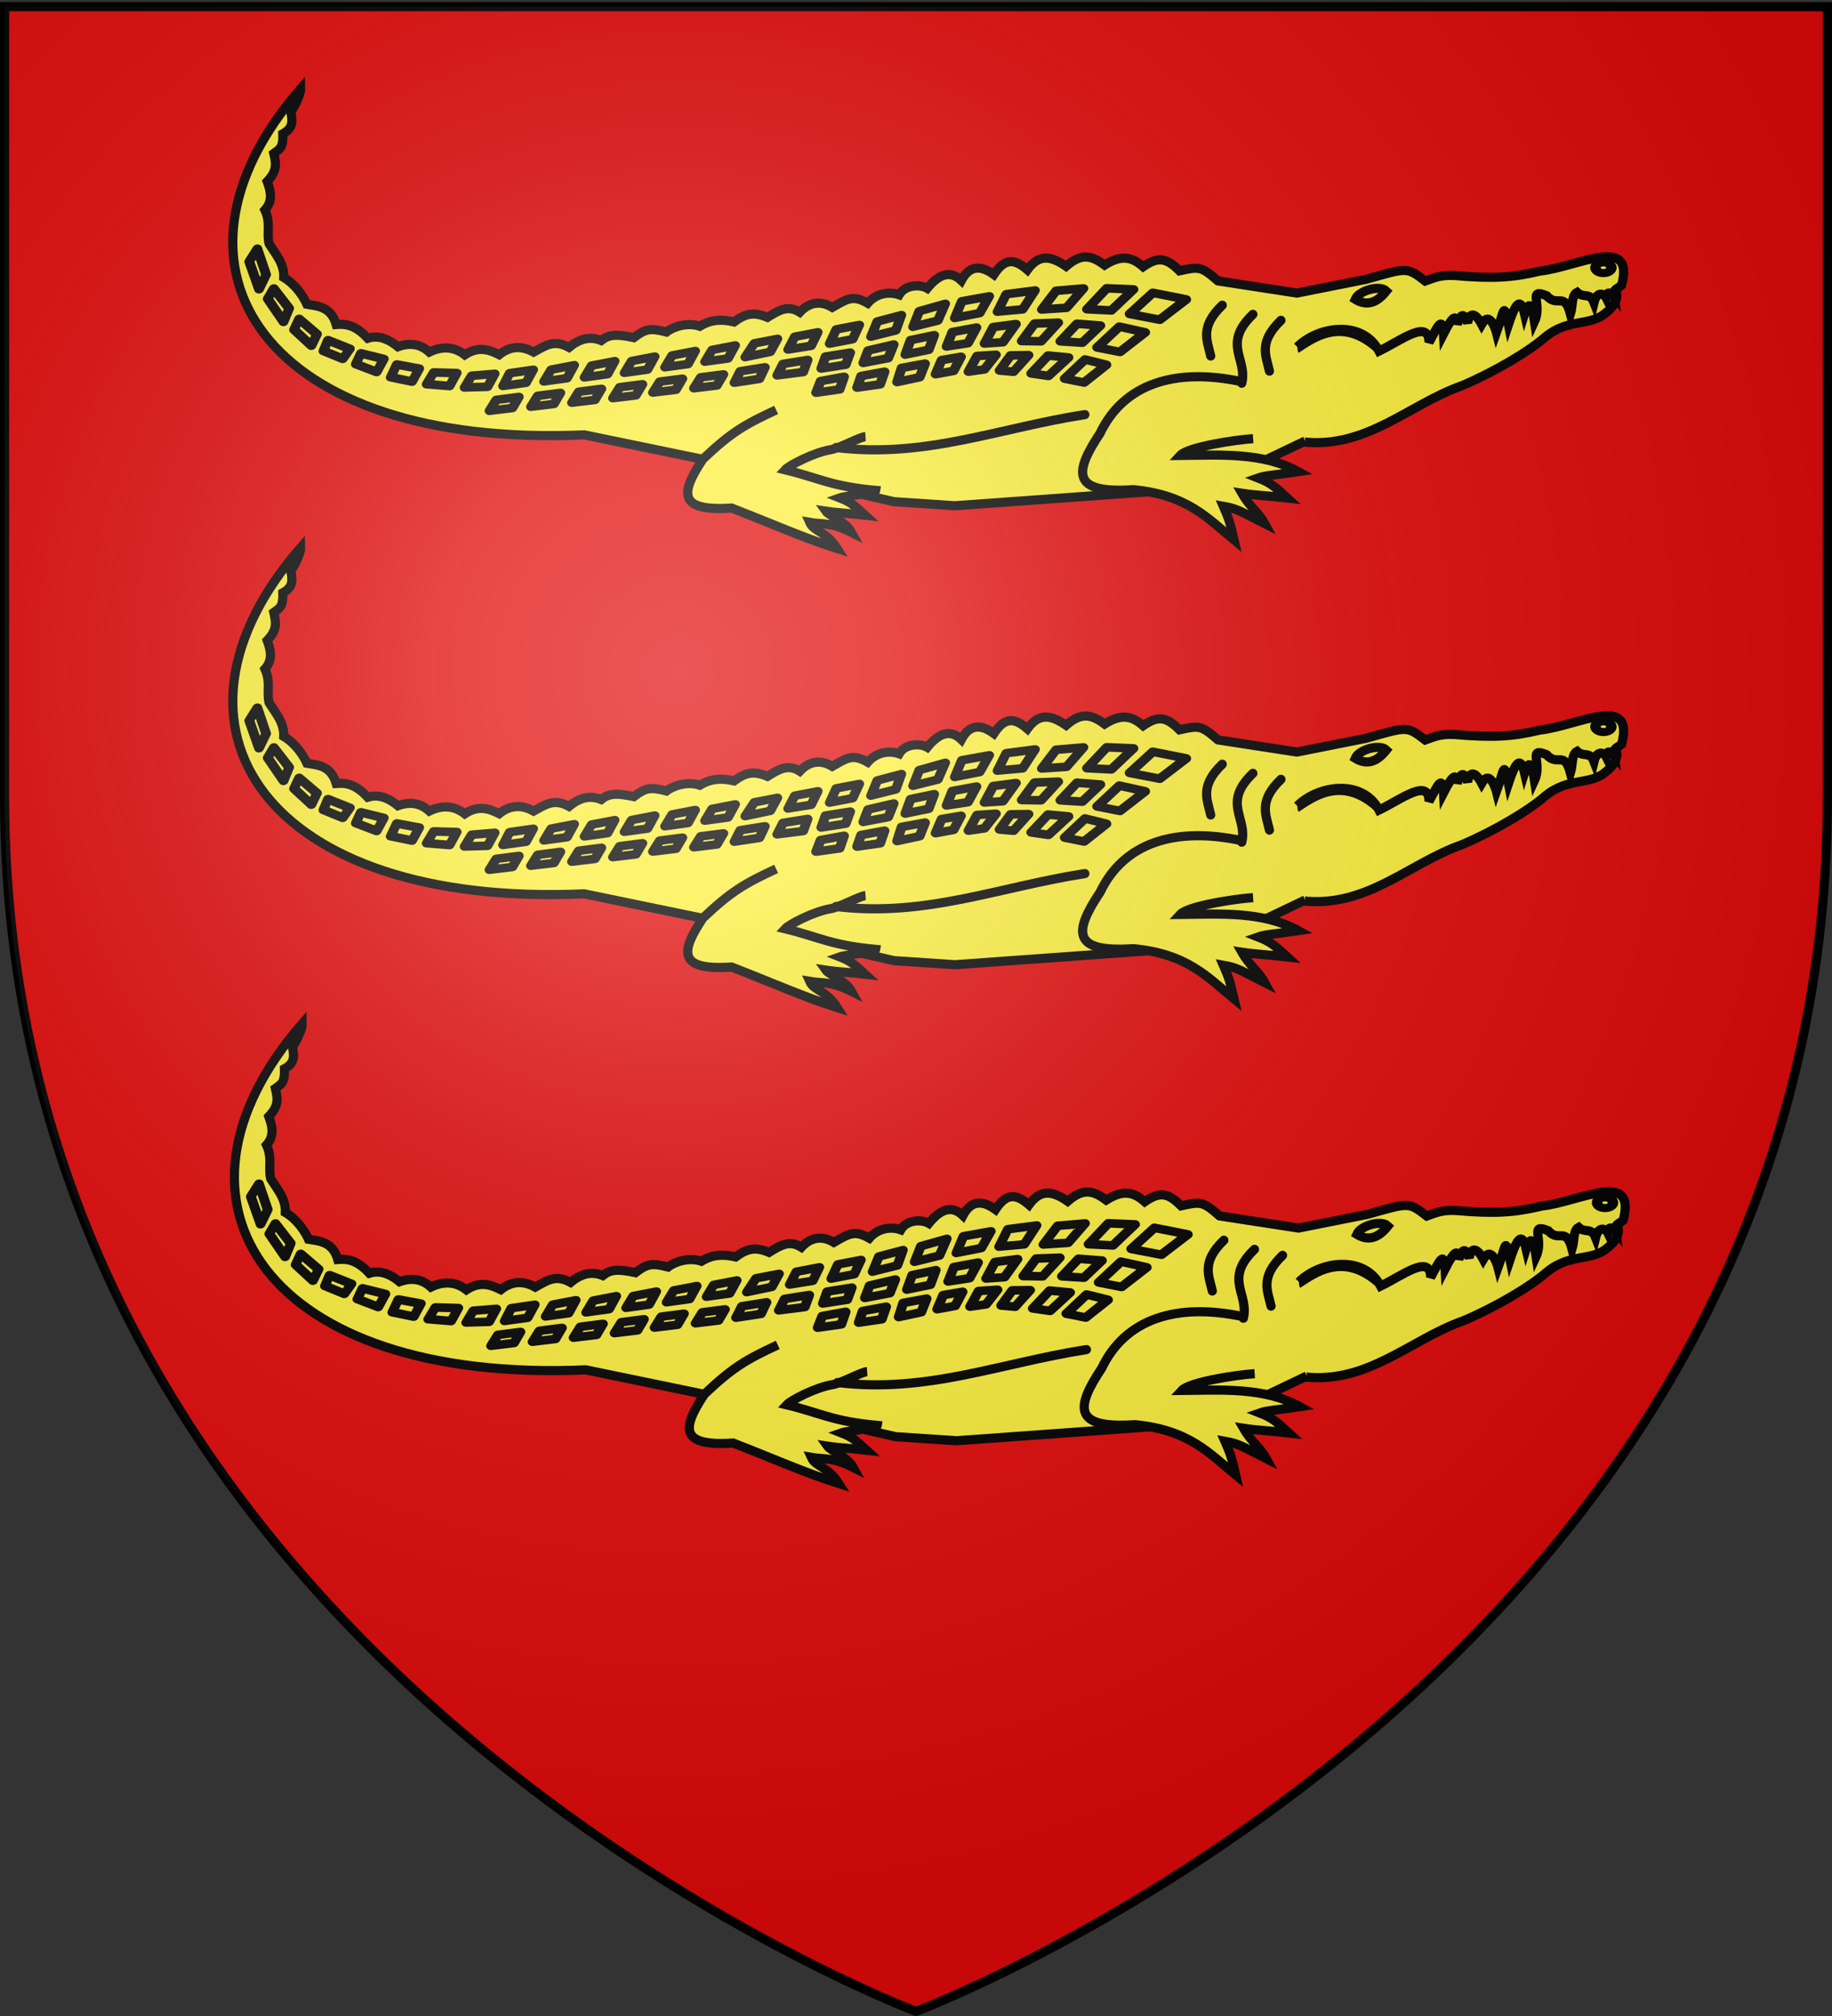 <?xml version="1.0" encoding="UTF-8" standalone="no"?>
<svg
   height="660"
   width="600"
   version="1.0"
   id="svg148"
   sodipodi:docname="Blason_ville_ml_Bamako_(Mali).svg"
   inkscape:version="1.1 (c4e8f9e, 2021-05-24)"
   xmlns:inkscape="http://www.inkscape.org/namespaces/inkscape"
   xmlns:sodipodi="http://sodipodi.sourceforge.net/DTD/sodipodi-0.dtd"
   xmlns:xlink="http://www.w3.org/1999/xlink"
   xmlns="http://www.w3.org/2000/svg"
   xmlns:svg="http://www.w3.org/2000/svg">
  <rect width="100%" height="100%" fill="#333333" stroke="none"/>
  <sodipodi:namedview
     id="namedview150"
     pagecolor="#ffffff"
     bordercolor="#111111"
     borderopacity="1"
     inkscape:pageshadow="0"
     inkscape:pageopacity="0"
     inkscape:pagecheckerboard="1"
     showgrid="false"
     inkscape:zoom="0.54760434"
     inkscape:cx="-157.0477"
     inkscape:cy="343.31357"
     inkscape:window-width="1366"
     inkscape:window-height="698"
     inkscape:window-x="0"
     inkscape:window-y="0"
     inkscape:window-maximized="1"
     inkscape:current-layer="layer3" />
  <defs
     id="defs12">
    <radialGradient
       xlink:href="#a"
       id="d"
       gradientUnits="userSpaceOnUse"
       gradientTransform="matrix(1.353 0 0 1.349 -77.629 -85.747)"
       cx="221.445"
       cy="226.331"
       fx="221.445"
       fy="226.331"
       r="300" />
    <linearGradient
       id="a">
      <stop
         style="stop-color:white;stop-opacity:.314"
         offset="0"
         id="stop3" />
      <stop
         offset=".19"
         style="stop-color:white;stop-opacity:.251"
         id="stop5" />
      <stop
         style="stop-color:#6b6b6b;stop-opacity:.125"
         offset=".6"
         id="stop7" />
      <stop
         style="stop-color:black;stop-opacity:.125"
         offset="1"
         id="stop9" />
    </linearGradient>
  </defs>
  <g
     inkscape:groupmode="layer"
     id="layer1"
     inkscape:label="bg"
     style="display:inline">
    <g
       style="display:inline"
       id="g16">
      <path
         style="fill:#e20909;fill-opacity:1;fill-rule:evenodd;stroke:none"
         d="m 300,658.5 c 0,0 298.5,-112.32 298.5,-397.772 V 2.176 H 1.5 V 260.728 C 1.5,546.18 300,658.5 300,658.5 Z"
         id="path14" />
    </g>
    <path
       d="m 300,658.5 c 0,0 -298.5,-112.32 -298.5,-397.772 V 2.176 H 598.5 V 260.728 c 0,285.452 -298.5,397.772 -298.5,397.772 z"
       style="fill:none;stroke:#000000;stroke-width:3;stroke-linecap:butt;stroke-linejoin:miter;stroke-miterlimit:4;stroke-dasharray:none;stroke-opacity:1"
       id="path144" />
  </g>
  <g
     inkscape:groupmode="layer"
     id="layer3"
     inkscape:label="caimans"
     style="display:inline">
    <g
       style="display:inline"
       id="b"
       transform="translate(4,-18)">
      <path
         style="fill:#fcef3c;fill-rule:evenodd;stroke:#000000;stroke-width:3;stroke-linecap:butt;stroke-linejoin:miter;stroke-miterlimit:4;stroke-dasharray:none;stroke-opacity:1"
         d="m 427.287,375.464 c 5.175,-3.304 14.886,-11.111 27.033,0.143 20.918,-15.08 46.675,-20.215 75.77,-18.486 -0.017,-4.379 5.75,0.985 -1.331,6.443 -5.315,4.722 -12.173,1.582 -20.047,8.104 -5.367,4.701 -16.596,11.334 -27.115,15.804 -17.443,6.136 -31.345,20.831 -52.335,18.396"
         transform="translate(-6.759,-92.962)"
         id="path18" />
      <path
         transform="matrix(0.766,-0.643,-0.643,-0.766,298.203,513.283)"
         d="m 204.911,154.597 c 0,0.065 -0.42,0.117 -0.938,0.117 -0.518,0 -0.938,-0.052 -0.938,-0.117 0,-0.065 0.42,-0.117 0.938,-0.117 0.518,0 0.938,0.052 0.938,0.117 z"
         style="fill:#fcef3c;stroke-width:3;stroke-miterlimit:4;stroke-dasharray:none"
         id="path20" />
      <path
         style="fill:#fcef3c;fill-rule:evenodd;stroke:#000000;stroke-width:3;stroke-linecap:butt;stroke-linejoin:miter;stroke-miterlimit:4;stroke-dasharray:none;stroke-opacity:1"
         d="m 430.228,405.597 -31.883,15.232 -82.891,5.968 -19.894,-1.326 -40.451,-9.284 -61.008,-12.599 C 90.091,408.163 49.91,349.099 101.262,290.193 c 0.047,1.156 -1.318,4.91 -3.236,7.656 0.382,2.574 1.131,5.137 -2.626,7.179 0.143,4.631 -1.033,5.003 -2.967,6.423 0.853,3.664 1.023,5.84 -2.164,9.183 1.192,3.267 1.895,6.382 -0.752,9.348 2.008,4.273 0.495,7.621 1.385,11.044 2.165,3.464 4.986,6.53 4.778,11.018 3.839,2.264 6.419,6.187 7.594,8.794 3.32,0.599 7.818,0.586 9.592,6.615 2.871,-0.216 6.106,-0.049 10.328,4.506 2.761,-0.854 5.967,-0.447 9.901,2.778 3.725,-1.352 7.205,-1.018 10.266,1.751 4.323,-2.079 8.273,-1.719 11.617,0.899 4.452,-2.909 7.915,-1.717 11.271,-0.043 3.724,-2.956 7.494,-2.927 11.286,-0.843 3.984,-2.201 6.683,-4.201 11.572,-1.546 3.129,-2.578 6.541,-3.862 10.541,-2.244 2.482,-1.977 4.825,-2.199 10.701,-0.953 3.83,-2.915 5.423,-3.203 10.676,-1.836 2.164,-1.707 6.845,-3.28 10.924,-1.9 2.89,-1.75 6.167,-2.585 11.205,-1.401 3.951,-2.894 6.565,-3.296 10.962,-1.495 3.853,-2.396 6.712,-4.103 10.58,-1.681 3.103,-3.326 6.86,-3.871 10.644,-1.591 5.142,-2.972 6.849,-4.046 11.601,-1.37 2.995,-3.451 7.316,-3.824 10.303,-2.745 1.971,-3.405 6.92,-3.448 9.205,-2.118 3.752,-4.609 7.479,-6.08 11.164,-2.556 2.652,-4.985 6.327,-5.101 10.65,-1.966 3.3,-4.928 6.285,-5.645 10.986,-1.547 3.559,-4.9 7.292,-4.891 12.67,-1.152 4.934,-4.287 8.224,-3.663 12.61,-0.397 5.679,-3.579 9.078,-2.554 12.627,0.535 5.001,-3.461 7.683,-2.844 11.905,1.353 6.461,-1.425 7.066,-1.515 12.602,3.298 l 25.862,3.979 22.553,-4.488 c 13.612,-3.806 13.341,-4.161 19.458,0.556 2.634,-0.905 4.705,-2.091 9.713,-1.809 12.489,1.095 19.01,0.68 27.897,-1.466 12.132,-1.28 31.163,-12.213 26.714,4.635 v 5e-5 c -1.467,1.326 -2.912,1.129 -2.499,3.744 -1.694,-1.988 -2.425,-1.219 -2.576,0.297 -0.544,-1.122 -2.993,-2.39 -3.975,1.659 -1.387,-3.581 -3.302,-1.272 -5.546,-3.37 -1.865,0.979 -1.329,4.383 -2.159,7.128 -2.012,-7.572 -4.226,-1.989 -7.828,-6.029 -6.395,-2.597 -1.302,2.786 -3.945,8.467 -0.808,-5.348 -1.836,-7.173 -3.269,-2.539 -1.411,-6.111 -3.238,-2.653 -5.272,3.51 -1.6,-8.064 -1.399,-4.349 -3.932,2.659 0,0 -1.96,-7.724 -4.84,-2.744 -2.501,-4.727 -4.332,-3.181 -4.571,-0.311 -1.143,-3.557 -2.286,-3.263 -3.429,0.355 -0.307,-3.433 -1.447,-2.859 -4.488,3.081 -0.364,-6.392 -2.093,-2.01 -4.756,2.813 0.02,-7.816 -9.103,-0.677 -16.361,2.851 -5.348,-10.27 -19.859,-8.248 -26.773,-1.368"
         transform="translate(-6.759,-92.962)"
         id="path22" />
      <g
         style="fill:#fcef3c"
         id="g32">
        <path
           style="fill:#fcef3c;stroke:#000000;stroke-width:3;stroke-linecap:butt;stroke-linejoin:miter;stroke-miterlimit:4;stroke-dasharray:none;stroke-opacity:1"
           d="m 265.517,192.578 c -2.227,-2.11 -9.026,-0.117 -10.199,2.696 4.027,2.462 7.278,0.966 10.199,-2.696 z"
           transform="translate(184.523,70.971)"
           id="path24" />
        <path
           style="fill:#fcef3c;stroke:#000000;stroke-width:2.799;stroke-linecap:butt;stroke-linejoin:miter;stroke-miterlimit:4;stroke-dasharray:none;stroke-opacity:1"
           d="m 335.666,186.834 c 0,1.036 -0.966,1.876 -2.159,1.876 -1.192,0 -2.159,-0.84 -2.159,-1.876 0,-1.036 0.966,-1.876 2.159,-1.876 1.192,0 2.159,0.84 2.159,1.876 z"
           transform="matrix(1.219,0,0,0.943,114.592,79.716)"
           id="path26" />
        <path
           style="fill:#fcef3c;fill-opacity:1;fill-rule:evenodd;stroke:#000000;stroke-width:3;stroke-linecap:butt;stroke-linejoin:miter;stroke-miterlimit:4;stroke-dasharray:none;stroke-opacity:1"
           d="m 221.886,240.9 c -6.237,0.422 -21.378,2.744 -23.904,5.505 12.982,-0.13 27.028,-1.137 38.723,5.304 -7.754,1.144 -10.717,1.191 -13.166,2.054 4.25,1.652 5.772,3.114 9.509,6.534 -6.343,-0.727 -10.312,-0.828 -14.821,-1.518 2.671,4.685 5.256,5.921 7.459,9.945 -7.925,-3.98 -8.685,-4.836 -13.551,-5.699 1.564,3.558 2.127,4.933 3.533,11.058 -8.481,-6.964 -15.207,-14.804 -33.057,-16.479 -20.278,1.371 -19.393,-5.626 -10.842,-18.479 7.712,-16.126 24.452,-21.623 46.581,-16.832 M 94.95,240.23 c -1.997,0.135 -8.328,3.777 -11.491,4.298 -5.398,0.889 -13.468,5.059 -14.849,6.568 11.249,2.701 14.842,5.385 29.665,6.746 -0.154,0.991 -9.618,1.695 -11.74,2.443 3.682,1.432 5.001,2.698 8.239,5.661 -5.496,-0.63 -8.935,-0.717 -12.842,-1.315 0.989,1.407 6.543,3.473 8.452,6.959 -6.867,-3.449 -9.515,-2.532 -13.731,-3.28 1.355,3.083 5.49,2.948 9.03,8.587 -10.664,-3.382 -21.466,-8.185 -34.612,-13.284 -17.571,1.188 -16.804,-4.875 -9.395,-16.012 9.225,-8.723 13.666,-11.321 23.998,-16.106"
           transform="translate(184.523,70.971)"
           id="path28" />
        <path
           style="fill:#fcef3c;stroke:#000000;stroke-width:3;stroke-linecap:round;stroke-linejoin:round;stroke-miterlimit:4;stroke-dasharray:none;stroke-opacity:1"
           d="m 231.009,202.164 c -7.442,7.153 -4.908,11.593 -3.774,16.627 M 85.272,243.805 c 29.289,3.559 53.19,-6.37 81.505,-10.781 M 221.817,200.199 c -10.163,9.767 -1.723,14.476 -3.647,22.546 m -6.392,-25.53 c -7.442,7.153 -4.908,11.593 -3.774,16.627"
           transform="translate(184.523,70.971)"
           id="path30" />
      </g>
      <g
         style="fill:#fcef3c"
         id="g134">
        <path
           style="fill:#fcef3c;stroke:#000000;stroke-width:7.453;stroke-linejoin:round;stroke-miterlimit:4;stroke-opacity:1"
           d="m 210.623,82.838 -9.271,12.846 -19.363,0.412 7.412,-13.207 21.222,-0.051 z"
           transform="matrix(0.423,-0.075,0.065,0.371,225.489,250.347)"
           id="path34" />
        <g
           style="fill:#fcef3c"
           id="g132">
          <path
             transform="matrix(0.428,0.037,-0.033,0.376,298.535,226.47)"
             d="M 207.445,85.481 188.677,105.013 165.436,102.269 181.677,82.252 Z"
             style="fill:#fcef3c;stroke:#000000;stroke-width:7.453;stroke-linejoin:round;stroke-miterlimit:4;stroke-opacity:1"
             id="path36" />
          <g
             style="fill:#fcef3c"
             id="g130">
            <path
               style="fill:#fcef3c;stroke:#000000;stroke-width:7.453;stroke-linejoin:round;stroke-miterlimit:4;stroke-opacity:1"
               d="m 210.623,82.838 -11.704,14.252 -19.169,-1.89 8.803,-13.559 z"
               transform="matrix(0.423,-0.075,0.065,0.371,240.482,248.437)"
               id="path38" />
            <path
               style="fill:#fcef3c;stroke:#000000;stroke-width:7.453;stroke-linejoin:round;stroke-miterlimit:4;stroke-opacity:1"
               d="m 208.214,82.177 -14.116,15.468 -18.854,-0.408 12.054,-15.078 z"
               transform="matrix(0.428,-0.037,0.033,0.376,259.003,239.5)"
               id="path40" />
            <path
               style="fill:#fcef3c;stroke:#000000;stroke-width:7.453;stroke-linejoin:round;stroke-miterlimit:4;stroke-opacity:1"
               d="M 202.202,81.485 185.343,99.739 166.821,98.702 181.87,80.532 Z"
               transform="matrix(0.43,0,0,0.377,280.269,232.287)"
               id="path42" />
            <path
               style="fill:#fcef3c;stroke:#000000;stroke-width:7.453;stroke-linejoin:round;stroke-miterlimit:4;stroke-opacity:1"
               d="M 212.028,79.253 194.167,98.071 176.523,95.91 192.085,76.25 Z"
               transform="matrix(0.428,0.037,-0.033,0.376,282.924,239.422)"
               id="path44" />
            <path
               style="fill:#fcef3c;stroke:#000000;stroke-width:7.453;stroke-linejoin:round;stroke-miterlimit:4;stroke-opacity:1"
               d="M 214.778,77.967 201.024,92.853 184.337,91.665 197.005,76.391 Z"
               transform="matrix(0.43,0,0,0.377,264.022,245.447)"
               id="path46" />
            <path
               style="fill:#fcef3c;stroke:#000000;stroke-width:7.453;stroke-linejoin:round;stroke-miterlimit:4;stroke-opacity:1"
               d="M 216.917,74.064 201.107,91.062 186.167,89.18 200.367,71.088 Z"
               transform="matrix(0.428,0.037,-0.033,0.376,267.975,251.816)"
               id="path48" />
            <path
               style="fill:#fcef3c;stroke:#000000;stroke-width:7.453;stroke-linejoin:round;stroke-miterlimit:4;stroke-opacity:1"
               d="M 222.519,64.817 207.261,80.828 194.111,78.684 206.967,63.166 Z"
               transform="matrix(0.43,0,0,0.377,250.262,260.855)"
               id="path50" />
            <path
               style="fill:#fcef3c;stroke:#000000;stroke-width:7.453;stroke-linejoin:round;stroke-miterlimit:4;stroke-opacity:1"
               d="M 209.11,84.162 194.904,98.974 180.208,97.291 191.121,83.165 Z"
               transform="matrix(0.428,-0.037,0.033,0.376,250.288,249.999)"
               id="path52" />
            <path
               style="fill:#fcef3c;stroke:#000000;stroke-width:7.453;stroke-linejoin:round;stroke-miterlimit:4;stroke-opacity:1"
               d="M 224.155,62.147 212.715,76.581 202.106,75.499 210.559,62.362 Z"
               transform="matrix(0.43,0,0,0.377,236.461,261.096)"
               id="path54" />
            <path
               style="fill:#fcef3c;stroke:#000000;stroke-width:7.453;stroke-linejoin:round;stroke-miterlimit:4;stroke-opacity:1"
               d="m 210.434,84.063 -7.659,13.17 -19.422,1.533 6.686,-12.406 z"
               transform="matrix(0.423,-0.075,0.065,0.371,211.07,252.34)"
               id="path56" />
            <path
               style="fill:#fcef3c;stroke:#000000;stroke-width:7.453;stroke-linejoin:round;stroke-miterlimit:4;stroke-opacity:1"
               d="m 208.902,85.018 -6.127,12.215 -19.422,1.533 6.666,-11.963 z"
               transform="matrix(0.423,-0.075,0.065,0.371,197.296,255.563)"
               id="path58" />
            <path
               style="fill:#fcef3c;stroke:#000000;stroke-width:7.453;stroke-linejoin:round;stroke-miterlimit:4;stroke-opacity:1"
               d="m 207.986,87.361 -6.791,11.135 -17.842,0.271 6.766,-11.127 z"
               transform="matrix(0.423,-0.075,0.065,0.371,183.757,257.849)"
               id="path60" />
            <path
               style="fill:#fcef3c;stroke:#000000;stroke-width:7.453;stroke-linejoin:round;stroke-miterlimit:4;stroke-opacity:1"
               d="m 207.986,87.361 -6.696,10.522 -17.747,-0.341 6.576,-9.901 z"
               transform="matrix(0.423,-0.075,0.065,0.371,170.159,260.252)"
               id="path62" />
            <path
               style="fill:#fcef3c;stroke:#000000;stroke-width:7.453;stroke-linejoin:round;stroke-miterlimit:4;stroke-opacity:1"
               d="m 207.986,87.361 -7.009,10.013 -19.468,0.653 8.609,-10.386 z"
               transform="matrix(0.423,-0.075,0.065,0.371,156.942,262.403)"
               id="path64" />
            <path
               style="fill:#fcef3c;stroke:#000000;stroke-width:7.453;stroke-linejoin:round;stroke-miterlimit:4;stroke-opacity:1"
               d="m 207.986,87.361 -7.009,10.013 -17.68,-0.774 6.822,-8.959 z"
               transform="matrix(0.423,-0.075,0.065,0.371,143.1,264.558)"
               id="path66" />
            <path
               style="fill:#fcef3c;stroke:#000000;stroke-width:7.453;stroke-linejoin:round;stroke-miterlimit:4;stroke-opacity:1"
               d="m 207.986,87.361 -7.009,10.013 -17.68,-0.774 6.822,-8.959 z"
               transform="matrix(0.423,-0.075,0.065,0.371,130.003,266.382)"
               id="path68" />
            <path
               style="fill:#fcef3c;stroke:#000000;stroke-width:7.453;stroke-linejoin:round;stroke-miterlimit:4;stroke-opacity:1"
               d="m 207.986,87.361 -7.009,10.013 -17.68,-0.774 6.822,-8.959 z"
               transform="matrix(0.423,-0.075,0.065,0.371,116.74,268.205)"
               id="path70" />
            <path
               style="fill:#fcef3c;stroke:#000000;stroke-width:7.453;stroke-linejoin:round;stroke-miterlimit:4;stroke-opacity:1"
               d="m 207.986,87.361 -7.009,10.013 -17.68,-0.774 6.822,-8.959 z"
               transform="matrix(0.423,-0.075,0.065,0.371,103.643,269.698)"
               id="path72" />
            <path
               style="fill:#fcef3c;stroke:#000000;stroke-width:7.453;stroke-linejoin:round;stroke-miterlimit:4;stroke-opacity:1"
               d="m 207.986,87.361 -7.009,10.013 -17.68,-0.774 6.822,-8.959 z"
               transform="matrix(0.423,-0.075,0.065,0.371,90.381,271.024)"
               id="path74" />
            <path
               style="fill:#fcef3c;stroke:#000000;stroke-width:7.453;stroke-linejoin:round;stroke-miterlimit:4;stroke-opacity:1"
               d="m 207.986,87.361 -7.009,10.013 -17.68,-0.774 6.576,-9.901 z"
               transform="matrix(0.423,-0.075,0.065,0.371,76.952,272.516)"
               id="path76" />
            <path
               style="fill:#fcef3c;stroke:#000000;stroke-width:7.453;stroke-linejoin:round;stroke-miterlimit:4;stroke-opacity:1"
               d="m 207.986,87.361 -7.009,10.013 -17.346,-2.94 6.822,-8.959 z"
               transform="matrix(0.423,-0.075,0.065,0.371,64.353,273.842)"
               id="path78" />
            <path
               style="fill:#fcef3c;stroke:#000000;stroke-width:7.453;stroke-linejoin:round;stroke-miterlimit:4;stroke-opacity:1"
               d="m 207.986,87.361 -7.009,10.013 -17.011,-5.105 6.822,-8.959 z"
               transform="matrix(0.423,-0.075,0.065,0.371,51.919,273.593)"
               id="path80" />
            <path
               style="fill:#fcef3c;stroke:#000000;stroke-width:7.453;stroke-linejoin:round;stroke-miterlimit:4;stroke-opacity:1"
               d="m 207.986,87.361 -7.009,10.013 -15.536,-7.042 6.196,-9.978 z"
               transform="matrix(0.423,-0.075,0.065,0.371,39.651,272.147)"
               id="path82" />
            <path
               style="fill:#fcef3c;stroke:#000000;stroke-width:7.453;stroke-linejoin:round;stroke-miterlimit:4;stroke-opacity:1"
               d="m 207.986,87.361 -7.009,10.013 -14.688,-9.997 5.169,-8.398 z"
               transform="matrix(0.423,-0.075,0.065,0.371,28.047,268.998)"
               id="path84" />
            <path
               style="fill:#fcef3c;stroke:#000000;stroke-width:7.453;stroke-linejoin:round;stroke-miterlimit:4;stroke-opacity:1"
               d="m 207.584,89.959 -6.607,7.414 -13.548,-9.768 4.789,-8.475 z"
               transform="matrix(0.423,-0.075,0.065,0.371,16.939,264.687)"
               id="path86" />
            <path
               style="fill:#fcef3c;stroke:#000000;stroke-width:7.453;stroke-linejoin:round;stroke-miterlimit:4;stroke-opacity:1"
               d="m 207.651,89.526 -5.668,8.942 -10.957,-16.393 5.169,-8.398 z"
               transform="matrix(0.423,-0.075,0.065,0.371,6.163,260.045)"
               id="path88" />
            <path
               style="fill:#fcef3c;stroke:#000000;stroke-width:7.453;stroke-linejoin:round;stroke-miterlimit:4;stroke-opacity:1"
               d="m 207.651,89.526 -5.936,10.675 -8.88,-22.227 5.861,-7.812 z"
               transform="matrix(0.423,-0.075,0.065,0.371,-2.955,251.59)"
               id="path90" />
            <path
               style="fill:#fcef3c;stroke:#000000;stroke-width:7.453;stroke-linejoin:round;stroke-miterlimit:4;stroke-opacity:1"
               d="m 208.276,90.545 -7.21,11.312 -3.72,-25.209 7.716,-9.672 z"
               transform="matrix(0.423,-0.075,0.065,0.371,-10.829,240.234)"
               id="path92" />
            <path
               style="fill:#fcef3c;stroke:#000000;stroke-width:7.453;stroke-linejoin:round;stroke-miterlimit:4;stroke-opacity:1"
               d="M 209.879,84.238 198.78,98.919 184.751,98.627 192.523,85.071 Z"
               transform="matrix(0.428,-0.037,0.033,0.376,236.12,250.46)"
               id="path94" />
            <path
               style="fill:#fcef3c;stroke:#000000;stroke-width:7.453;stroke-linejoin:round;stroke-miterlimit:4;stroke-opacity:1"
               d="m 207.89,84.923 -7.473,12.835 -16.469,1.23 5.332,-12.034 z"
               transform="matrix(0.428,-0.037,0.033,0.376,224.018,251.273)"
               id="path96" />
            <path
               style="fill:#fcef3c;stroke:#000000;stroke-width:7.453;stroke-linejoin:round;stroke-miterlimit:4;stroke-opacity:1"
               d="m 206.906,82.617 -5.1,12.189 -18.106,2.392 4.948,-12.072 z"
               transform="matrix(0.428,-0.037,0.033,0.376,210.672,254.589)"
               id="path98" />
            <path
               style="fill:#fcef3c;stroke:#000000;stroke-width:7.453;stroke-linejoin:round;stroke-miterlimit:4;stroke-opacity:1"
               d="m 208.51,81.894 -5.033,11.312 -19.259,2.277 4.429,-10.358 z"
               transform="matrix(0.428,-0.037,0.033,0.376,196.746,257.987)"
               id="path100" />
            <path
               style="fill:#fcef3c;stroke:#000000;stroke-width:7.453;stroke-linejoin:round;stroke-miterlimit:4;stroke-opacity:1"
               d="m 207.074,80.427 -4.164,10.075 -18.808,1.439 4.011,-9.958 z"
               transform="matrix(0.428,-0.037,0.033,0.376,183.152,261.137)"
               id="path102" />
            <path
               style="fill:#fcef3c;stroke:#000000;stroke-width:7.453;stroke-linejoin:round;stroke-miterlimit:4;stroke-opacity:1"
               d="m 207.074,80.427 -4.164,10.075 -19.927,0.885 5.13,-9.405 z"
               transform="matrix(0.428,-0.037,0.033,0.376,169.227,263.541)"
               id="path104" />
            <path
               style="fill:#fcef3c;stroke:#000000;stroke-width:7.453;stroke-linejoin:round;stroke-miterlimit:4;stroke-opacity:1"
               d="m 207.074,80.427 -4.899,9.56 -19.192,1.4 5.13,-9.405 z"
               transform="matrix(0.428,-0.037,0.033,0.376,155.218,265.945)"
               id="path106" />
            <path
               style="fill:#fcef3c;stroke:#000000;stroke-width:7.453;stroke-linejoin:round;stroke-miterlimit:4;stroke-opacity:1"
               d="m 207.074,80.427 -5.633,9.045 -17.588,0.677 5.865,-8.89 z"
               transform="matrix(0.428,-0.037,0.033,0.376,141.624,268.266)"
               id="path108" />
            <path
               style="fill:#fcef3c;stroke:#000000;stroke-width:7.453;stroke-linejoin:round;stroke-miterlimit:4;stroke-opacity:1"
               d="m 207.074,80.427 -5.633,9.045 -17.588,0.677 5.865,-8.89 z"
               transform="matrix(0.428,-0.037,0.033,0.376,128.195,269.675)"
               id="path110" />
            <path
               style="fill:#fcef3c;stroke:#000000;stroke-width:7.453;stroke-linejoin:round;stroke-miterlimit:4;stroke-opacity:1"
               d="m 207.074,80.427 -5.633,9.045 -17.588,0.677 5.865,-8.89 z"
               transform="matrix(0.428,-0.037,0.033,0.376,115.099,271.498)"
               id="path112" />
            <path
               style="fill:#fcef3c;stroke:#000000;stroke-width:7.453;stroke-linejoin:round;stroke-miterlimit:4;stroke-opacity:1"
               d="m 207.074,80.427 -5.633,9.045 -17.588,0.677 5.865,-8.89 z"
               transform="matrix(0.428,-0.037,0.033,0.376,101.67,272.99)"
               id="path114" />
            <path
               style="fill:#fcef3c;stroke:#000000;stroke-width:7.453;stroke-linejoin:round;stroke-miterlimit:4;stroke-opacity:1"
               d="m 207.074,80.427 -5.633,9.045 -17.588,0.677 5.865,-8.89 z"
               transform="matrix(0.428,-0.037,0.033,0.376,88.242,274.317)"
               id="path116" />
            <path
               style="fill:#fcef3c;stroke:#000000;stroke-width:7.453;stroke-linejoin:round;stroke-miterlimit:4;stroke-opacity:1"
               d="m 207.074,80.427 -5.633,9.045 -17.588,0.677 5.865,-8.89 z"
               transform="matrix(0.428,-0.037,0.033,0.376,74.648,275.643)"
               id="path118" />
            <path
               style="fill:#fcef3c;stroke:#000000;stroke-width:7.453;stroke-linejoin:round;stroke-miterlimit:4;stroke-opacity:1"
               d="m 228.783,60.388 -8.74,12.674 -12.153,1.997 6.525,-13.577 z"
               transform="matrix(0.43,0,0,0.377,223.797,261.639)"
               id="path120" />
            <path
               style="fill:#fcef3c;stroke:#000000;stroke-width:7.453;stroke-linejoin:round;stroke-miterlimit:4;stroke-opacity:1"
               d="m 222.227,61.267 -5.654,12.235 -13.695,2.877 4.597,-12.257 z"
               transform="matrix(0.43,0,0,0.377,215.176,261.971)"
               id="path122" />
            <path
               style="fill:#fcef3c;stroke:#000000;stroke-width:7.453;stroke-linejoin:round;stroke-miterlimit:4;stroke-opacity:1"
               d="m 222.227,61.267 -4.112,11.795 -17.167,4.196 3.44,-12.257 z"
               transform="matrix(0.43,0,0,0.377,203.405,264.209)"
               id="path124" />
            <path
               style="fill:#fcef3c;stroke:#000000;stroke-width:7.453;stroke-linejoin:round;stroke-miterlimit:4;stroke-opacity:1"
               d="m 221.455,61.267 -3.34,10.915 -17.552,2.877 3.054,-10.058 z"
               transform="matrix(0.43,0,0,0.377,190.474,266.861)"
               id="path126" />
            <path
               style="fill:#fcef3c;stroke:#000000;stroke-width:7.453;stroke-linejoin:round;stroke-miterlimit:4;stroke-opacity:1"
               d="m 221.455,61.267 -3.34,10.915 -17.938,2.877 3.44,-10.058 z"
               transform="matrix(0.43,0,0,0.377,177.212,268.519)"
               id="path128" />
          </g>
        </g>
      </g>
    </g>
    <g
       style="display:inline"
       id="b-3"
       transform="translate(4.522,137.84)">
      <path
         style="fill:#fcef3c;fill-rule:evenodd;stroke:#000000;stroke-width:3;stroke-linecap:butt;stroke-linejoin:miter;stroke-miterlimit:4;stroke-dasharray:none;stroke-opacity:1"
         d="m 427.287,375.464 c 5.175,-3.304 14.886,-11.111 27.033,0.143 20.918,-15.08 46.675,-20.215 75.77,-18.486 -0.017,-4.379 5.75,0.985 -1.331,6.443 -5.315,4.722 -12.173,1.582 -20.047,8.104 -5.367,4.701 -16.596,11.334 -27.115,15.804 -17.443,6.136 -31.345,20.831 -52.335,18.396"
         transform="translate(-6.759,-92.962)"
         id="path18-6" />
      <path
         transform="matrix(0.766,-0.643,-0.643,-0.766,298.203,513.283)"
         d="m 204.911,154.597 c 0,0.065 -0.42,0.117 -0.938,0.117 -0.518,0 -0.938,-0.052 -0.938,-0.117 0,-0.065 0.42,-0.117 0.938,-0.117 0.518,0 0.938,0.052 0.938,0.117 z"
         style="fill:#fcef3c;stroke-width:3;stroke-miterlimit:4;stroke-dasharray:none"
         id="path20-7" />
      <path
         style="fill:#fcef3c;fill-rule:evenodd;stroke:#000000;stroke-width:3;stroke-linecap:butt;stroke-linejoin:miter;stroke-miterlimit:4;stroke-dasharray:none;stroke-opacity:1"
         d="m 430.228,405.597 -31.883,15.232 -82.891,5.968 -19.894,-1.326 -40.451,-9.284 -61.008,-12.599 C 90.091,408.163 49.91,349.099 101.262,290.193 c 0.047,1.156 -1.318,4.91 -3.236,7.656 0.382,2.574 1.131,5.137 -2.626,7.179 0.143,4.631 -1.033,5.003 -2.967,6.423 0.853,3.664 1.023,5.84 -2.164,9.183 1.192,3.267 1.895,6.382 -0.752,9.348 2.008,4.273 0.495,7.621 1.385,11.044 2.165,3.464 4.986,6.53 4.778,11.018 3.839,2.264 6.419,6.187 7.594,8.794 3.32,0.599 7.818,0.586 9.592,6.615 2.871,-0.216 6.106,-0.049 10.328,4.506 2.761,-0.854 5.967,-0.447 9.901,2.778 3.725,-1.352 7.205,-1.018 10.266,1.751 4.323,-2.079 8.273,-1.719 11.617,0.899 4.452,-2.909 7.915,-1.717 11.271,-0.043 3.724,-2.956 7.494,-2.927 11.286,-0.843 3.984,-2.201 6.683,-4.201 11.572,-1.546 3.129,-2.578 6.541,-3.862 10.541,-2.244 2.482,-1.977 4.825,-2.199 10.701,-0.953 3.83,-2.915 5.423,-3.203 10.676,-1.836 2.164,-1.707 6.845,-3.28 10.924,-1.9 2.89,-1.75 6.167,-2.585 11.205,-1.401 3.951,-2.894 6.565,-3.296 10.962,-1.495 3.853,-2.396 6.712,-4.103 10.58,-1.681 3.103,-3.326 6.86,-3.871 10.644,-1.591 5.142,-2.972 6.849,-4.046 11.601,-1.37 2.995,-3.451 7.316,-3.824 10.303,-2.745 1.971,-3.405 6.92,-3.448 9.205,-2.118 3.752,-4.609 7.479,-6.08 11.164,-2.556 2.652,-4.985 6.327,-5.101 10.65,-1.966 3.3,-4.928 6.285,-5.645 10.986,-1.547 3.559,-4.9 7.292,-4.891 12.67,-1.152 4.934,-4.287 8.224,-3.663 12.61,-0.397 5.679,-3.579 9.078,-2.554 12.627,0.535 5.001,-3.461 7.683,-2.844 11.905,1.353 6.461,-1.425 7.066,-1.515 12.602,3.298 l 25.862,3.979 22.553,-4.488 c 13.612,-3.806 13.341,-4.161 19.458,0.556 2.634,-0.905 4.705,-2.091 9.713,-1.809 12.489,1.095 19.01,0.68 27.897,-1.466 12.132,-1.28 31.163,-12.213 26.714,4.635 v 5e-5 c -1.467,1.326 -2.912,1.129 -2.499,3.744 -1.694,-1.988 -2.425,-1.219 -2.576,0.297 -0.544,-1.122 -2.993,-2.39 -3.975,1.659 -1.387,-3.581 -3.302,-1.272 -5.546,-3.37 -1.865,0.979 -1.329,4.383 -2.159,7.128 -2.012,-7.572 -4.226,-1.989 -7.828,-6.029 -6.395,-2.597 -1.302,2.786 -3.945,8.467 -0.808,-5.348 -1.836,-7.173 -3.269,-2.539 -1.411,-6.111 -3.238,-2.653 -5.272,3.51 -1.6,-8.064 -1.399,-4.349 -3.932,2.659 0,0 -1.96,-7.724 -4.84,-2.744 -2.501,-4.727 -4.332,-3.181 -4.571,-0.311 -1.143,-3.557 -2.286,-3.263 -3.429,0.355 -0.307,-3.433 -1.447,-2.859 -4.488,3.081 -0.364,-6.392 -2.093,-2.01 -4.756,2.813 0.02,-7.816 -9.103,-0.677 -16.361,2.851 -5.348,-10.27 -19.859,-8.248 -26.773,-1.368"
         transform="translate(-6.759,-92.962)"
         id="path22-5" />
      <g
         style="fill:#fcef3c"
         id="g32-3">
        <path
           style="fill:#fcef3c;stroke:#000000;stroke-width:3;stroke-linecap:butt;stroke-linejoin:miter;stroke-miterlimit:4;stroke-dasharray:none;stroke-opacity:1"
           d="m 265.517,192.578 c -2.227,-2.11 -9.026,-0.117 -10.199,2.696 4.027,2.462 7.278,0.966 10.199,-2.696 z"
           transform="translate(184.523,70.971)"
           id="path24-5" />
        <path
           style="fill:#fcef3c;stroke:#000000;stroke-width:2.799;stroke-linecap:butt;stroke-linejoin:miter;stroke-miterlimit:4;stroke-dasharray:none;stroke-opacity:1"
           d="m 335.666,186.834 c 0,1.036 -0.966,1.876 -2.159,1.876 -1.192,0 -2.159,-0.84 -2.159,-1.876 0,-1.036 0.966,-1.876 2.159,-1.876 1.192,0 2.159,0.84 2.159,1.876 z"
           transform="matrix(1.219,0,0,0.943,114.592,79.716)"
           id="path26-6" />
        <path
           style="fill:#fcef3c;fill-opacity:1;fill-rule:evenodd;stroke:#000000;stroke-width:3;stroke-linecap:butt;stroke-linejoin:miter;stroke-miterlimit:4;stroke-dasharray:none;stroke-opacity:1"
           d="m 221.886,240.9 c -6.237,0.422 -21.378,2.744 -23.904,5.505 12.982,-0.13 27.028,-1.137 38.723,5.304 -7.754,1.144 -10.717,1.191 -13.166,2.054 4.25,1.652 5.772,3.114 9.509,6.534 -6.343,-0.727 -10.312,-0.828 -14.821,-1.518 2.671,4.685 5.256,5.921 7.459,9.945 -7.925,-3.98 -8.685,-4.836 -13.551,-5.699 1.564,3.558 2.127,4.933 3.533,11.058 -8.481,-6.964 -15.207,-14.804 -33.057,-16.479 -20.278,1.371 -19.393,-5.626 -10.842,-18.479 7.712,-16.126 24.452,-21.623 46.581,-16.832 M 94.95,240.23 c -1.997,0.135 -8.328,3.777 -11.491,4.298 -5.398,0.889 -13.468,5.059 -14.849,6.568 11.249,2.701 14.842,5.385 29.665,6.746 -0.154,0.991 -9.618,1.695 -11.74,2.443 3.682,1.432 5.001,2.698 8.239,5.661 -5.496,-0.63 -8.935,-0.717 -12.842,-1.315 0.989,1.407 6.543,3.473 8.452,6.959 -6.867,-3.449 -9.515,-2.532 -13.731,-3.28 1.355,3.083 5.49,2.948 9.03,8.587 -10.664,-3.382 -21.466,-8.185 -34.612,-13.284 -17.571,1.188 -16.804,-4.875 -9.395,-16.012 9.225,-8.723 13.666,-11.321 23.998,-16.106"
           transform="translate(184.523,70.971)"
           id="path28-2" />
        <path
           style="fill:#fcef3c;stroke:#000000;stroke-width:3;stroke-linecap:round;stroke-linejoin:round;stroke-miterlimit:4;stroke-dasharray:none;stroke-opacity:1"
           d="m 231.009,202.164 c -7.442,7.153 -4.908,11.593 -3.774,16.627 M 85.272,243.805 c 29.289,3.559 53.19,-6.37 81.505,-10.781 M 221.817,200.199 c -10.163,9.767 -1.723,14.476 -3.647,22.546 m -6.392,-25.53 c -7.442,7.153 -4.908,11.593 -3.774,16.627"
           transform="translate(184.523,70.971)"
           id="path30-9" />
      </g>
      <g
         style="fill:#fcef3c"
         id="g134-1">
        <path
           style="fill:#fcef3c;stroke:#000000;stroke-width:7.453;stroke-linejoin:round;stroke-miterlimit:4;stroke-opacity:1"
           d="m 210.623,82.838 -9.271,12.846 -19.363,0.412 7.412,-13.207 21.222,-0.051 z"
           transform="matrix(0.423,-0.075,0.065,0.371,225.489,250.347)"
           id="path34-2" />
        <g
           style="fill:#fcef3c"
           id="g132-7">
          <path
             transform="matrix(0.428,0.037,-0.033,0.376,298.535,226.47)"
             d="M 207.445,85.481 188.677,105.013 165.436,102.269 181.677,82.252 Z"
             style="fill:#fcef3c;stroke:#000000;stroke-width:7.453;stroke-linejoin:round;stroke-miterlimit:4;stroke-opacity:1"
             id="path36-0" />
          <g
             style="fill:#fcef3c"
             id="g130-9">
            <path
               style="fill:#fcef3c;stroke:#000000;stroke-width:7.453;stroke-linejoin:round;stroke-miterlimit:4;stroke-opacity:1"
               d="m 210.623,82.838 -11.704,14.252 -19.169,-1.89 8.803,-13.559 z"
               transform="matrix(0.423,-0.075,0.065,0.371,240.482,248.437)"
               id="path38-3" />
            <path
               style="fill:#fcef3c;stroke:#000000;stroke-width:7.453;stroke-linejoin:round;stroke-miterlimit:4;stroke-opacity:1"
               d="m 208.214,82.177 -14.116,15.468 -18.854,-0.408 12.054,-15.078 z"
               transform="matrix(0.428,-0.037,0.033,0.376,259.003,239.5)"
               id="path40-6" />
            <path
               style="fill:#fcef3c;stroke:#000000;stroke-width:7.453;stroke-linejoin:round;stroke-miterlimit:4;stroke-opacity:1"
               d="M 202.202,81.485 185.343,99.739 166.821,98.702 181.87,80.532 Z"
               transform="matrix(0.43,0,0,0.377,280.269,232.287)"
               id="path42-0" />
            <path
               style="fill:#fcef3c;stroke:#000000;stroke-width:7.453;stroke-linejoin:round;stroke-miterlimit:4;stroke-opacity:1"
               d="M 212.028,79.253 194.167,98.071 176.523,95.91 192.085,76.25 Z"
               transform="matrix(0.428,0.037,-0.033,0.376,282.924,239.422)"
               id="path44-6" />
            <path
               style="fill:#fcef3c;stroke:#000000;stroke-width:7.453;stroke-linejoin:round;stroke-miterlimit:4;stroke-opacity:1"
               d="M 214.778,77.967 201.024,92.853 184.337,91.665 197.005,76.391 Z"
               transform="matrix(0.43,0,0,0.377,264.022,245.447)"
               id="path46-2" />
            <path
               style="fill:#fcef3c;stroke:#000000;stroke-width:7.453;stroke-linejoin:round;stroke-miterlimit:4;stroke-opacity:1"
               d="M 216.917,74.064 201.107,91.062 186.167,89.18 200.367,71.088 Z"
               transform="matrix(0.428,0.037,-0.033,0.376,267.975,251.816)"
               id="path48-6" />
            <path
               style="fill:#fcef3c;stroke:#000000;stroke-width:7.453;stroke-linejoin:round;stroke-miterlimit:4;stroke-opacity:1"
               d="M 222.519,64.817 207.261,80.828 194.111,78.684 206.967,63.166 Z"
               transform="matrix(0.43,0,0,0.377,250.262,260.855)"
               id="path50-1" />
            <path
               style="fill:#fcef3c;stroke:#000000;stroke-width:7.453;stroke-linejoin:round;stroke-miterlimit:4;stroke-opacity:1"
               d="M 209.11,84.162 194.904,98.974 180.208,97.291 191.121,83.165 Z"
               transform="matrix(0.428,-0.037,0.033,0.376,250.288,249.999)"
               id="path52-8" />
            <path
               style="fill:#fcef3c;stroke:#000000;stroke-width:7.453;stroke-linejoin:round;stroke-miterlimit:4;stroke-opacity:1"
               d="M 224.155,62.147 212.715,76.581 202.106,75.499 210.559,62.362 Z"
               transform="matrix(0.43,0,0,0.377,236.461,261.096)"
               id="path54-7" />
            <path
               style="fill:#fcef3c;stroke:#000000;stroke-width:7.453;stroke-linejoin:round;stroke-miterlimit:4;stroke-opacity:1"
               d="m 210.434,84.063 -7.659,13.17 -19.422,1.533 6.686,-12.406 z"
               transform="matrix(0.423,-0.075,0.065,0.371,211.07,252.34)"
               id="path56-9" />
            <path
               style="fill:#fcef3c;stroke:#000000;stroke-width:7.453;stroke-linejoin:round;stroke-miterlimit:4;stroke-opacity:1"
               d="m 208.902,85.018 -6.127,12.215 -19.422,1.533 6.666,-11.963 z"
               transform="matrix(0.423,-0.075,0.065,0.371,197.296,255.563)"
               id="path58-2" />
            <path
               style="fill:#fcef3c;stroke:#000000;stroke-width:7.453;stroke-linejoin:round;stroke-miterlimit:4;stroke-opacity:1"
               d="m 207.986,87.361 -6.791,11.135 -17.842,0.271 6.766,-11.127 z"
               transform="matrix(0.423,-0.075,0.065,0.371,183.757,257.849)"
               id="path60-0" />
            <path
               style="fill:#fcef3c;stroke:#000000;stroke-width:7.453;stroke-linejoin:round;stroke-miterlimit:4;stroke-opacity:1"
               d="m 207.986,87.361 -6.696,10.522 -17.747,-0.341 6.576,-9.901 z"
               transform="matrix(0.423,-0.075,0.065,0.371,170.159,260.252)"
               id="path62-2" />
            <path
               style="fill:#fcef3c;stroke:#000000;stroke-width:7.453;stroke-linejoin:round;stroke-miterlimit:4;stroke-opacity:1"
               d="m 207.986,87.361 -7.009,10.013 -19.468,0.653 8.609,-10.386 z"
               transform="matrix(0.423,-0.075,0.065,0.371,156.942,262.403)"
               id="path64-3" />
            <path
               style="fill:#fcef3c;stroke:#000000;stroke-width:7.453;stroke-linejoin:round;stroke-miterlimit:4;stroke-opacity:1"
               d="m 207.986,87.361 -7.009,10.013 -17.68,-0.774 6.822,-8.959 z"
               transform="matrix(0.423,-0.075,0.065,0.371,143.1,264.558)"
               id="path66-7" />
            <path
               style="fill:#fcef3c;stroke:#000000;stroke-width:7.453;stroke-linejoin:round;stroke-miterlimit:4;stroke-opacity:1"
               d="m 207.986,87.361 -7.009,10.013 -17.68,-0.774 6.822,-8.959 z"
               transform="matrix(0.423,-0.075,0.065,0.371,130.003,266.382)"
               id="path68-5" />
            <path
               style="fill:#fcef3c;stroke:#000000;stroke-width:7.453;stroke-linejoin:round;stroke-miterlimit:4;stroke-opacity:1"
               d="m 207.986,87.361 -7.009,10.013 -17.68,-0.774 6.822,-8.959 z"
               transform="matrix(0.423,-0.075,0.065,0.371,116.74,268.205)"
               id="path70-9" />
            <path
               style="fill:#fcef3c;stroke:#000000;stroke-width:7.453;stroke-linejoin:round;stroke-miterlimit:4;stroke-opacity:1"
               d="m 207.986,87.361 -7.009,10.013 -17.68,-0.774 6.822,-8.959 z"
               transform="matrix(0.423,-0.075,0.065,0.371,103.643,269.698)"
               id="path72-2" />
            <path
               style="fill:#fcef3c;stroke:#000000;stroke-width:7.453;stroke-linejoin:round;stroke-miterlimit:4;stroke-opacity:1"
               d="m 207.986,87.361 -7.009,10.013 -17.68,-0.774 6.822,-8.959 z"
               transform="matrix(0.423,-0.075,0.065,0.371,90.381,271.024)"
               id="path74-2" />
            <path
               style="fill:#fcef3c;stroke:#000000;stroke-width:7.453;stroke-linejoin:round;stroke-miterlimit:4;stroke-opacity:1"
               d="m 207.986,87.361 -7.009,10.013 -17.68,-0.774 6.576,-9.901 z"
               transform="matrix(0.423,-0.075,0.065,0.371,76.952,272.516)"
               id="path76-8" />
            <path
               style="fill:#fcef3c;stroke:#000000;stroke-width:7.453;stroke-linejoin:round;stroke-miterlimit:4;stroke-opacity:1"
               d="m 207.986,87.361 -7.009,10.013 -17.346,-2.94 6.822,-8.959 z"
               transform="matrix(0.423,-0.075,0.065,0.371,64.353,273.842)"
               id="path78-9" />
            <path
               style="fill:#fcef3c;stroke:#000000;stroke-width:7.453;stroke-linejoin:round;stroke-miterlimit:4;stroke-opacity:1"
               d="m 207.986,87.361 -7.009,10.013 -17.011,-5.105 6.822,-8.959 z"
               transform="matrix(0.423,-0.075,0.065,0.371,51.919,273.593)"
               id="path80-7" />
            <path
               style="fill:#fcef3c;stroke:#000000;stroke-width:7.453;stroke-linejoin:round;stroke-miterlimit:4;stroke-opacity:1"
               d="m 207.986,87.361 -7.009,10.013 -15.536,-7.042 6.196,-9.978 z"
               transform="matrix(0.423,-0.075,0.065,0.371,39.651,272.147)"
               id="path82-3" />
            <path
               style="fill:#fcef3c;stroke:#000000;stroke-width:7.453;stroke-linejoin:round;stroke-miterlimit:4;stroke-opacity:1"
               d="m 207.986,87.361 -7.009,10.013 -14.688,-9.997 5.169,-8.398 z"
               transform="matrix(0.423,-0.075,0.065,0.371,28.047,268.998)"
               id="path84-6" />
            <path
               style="fill:#fcef3c;stroke:#000000;stroke-width:7.453;stroke-linejoin:round;stroke-miterlimit:4;stroke-opacity:1"
               d="m 207.584,89.959 -6.607,7.414 -13.548,-9.768 4.789,-8.475 z"
               transform="matrix(0.423,-0.075,0.065,0.371,16.939,264.687)"
               id="path86-1" />
            <path
               style="fill:#fcef3c;stroke:#000000;stroke-width:7.453;stroke-linejoin:round;stroke-miterlimit:4;stroke-opacity:1"
               d="m 207.651,89.526 -5.668,8.942 -10.957,-16.393 5.169,-8.398 z"
               transform="matrix(0.423,-0.075,0.065,0.371,6.163,260.045)"
               id="path88-2" />
            <path
               style="fill:#fcef3c;stroke:#000000;stroke-width:7.453;stroke-linejoin:round;stroke-miterlimit:4;stroke-opacity:1"
               d="m 207.651,89.526 -5.936,10.675 -8.88,-22.227 5.861,-7.812 z"
               transform="matrix(0.423,-0.075,0.065,0.371,-2.955,251.59)"
               id="path90-9" />
            <path
               style="fill:#fcef3c;stroke:#000000;stroke-width:7.453;stroke-linejoin:round;stroke-miterlimit:4;stroke-opacity:1"
               d="m 208.276,90.545 -7.21,11.312 -3.72,-25.209 7.716,-9.672 z"
               transform="matrix(0.423,-0.075,0.065,0.371,-10.829,240.234)"
               id="path92-3" />
            <path
               style="fill:#fcef3c;stroke:#000000;stroke-width:7.453;stroke-linejoin:round;stroke-miterlimit:4;stroke-opacity:1"
               d="M 209.879,84.238 198.78,98.919 184.751,98.627 192.523,85.071 Z"
               transform="matrix(0.428,-0.037,0.033,0.376,236.12,250.46)"
               id="path94-1" />
            <path
               style="fill:#fcef3c;stroke:#000000;stroke-width:7.453;stroke-linejoin:round;stroke-miterlimit:4;stroke-opacity:1"
               d="m 207.89,84.923 -7.473,12.835 -16.469,1.23 5.332,-12.034 z"
               transform="matrix(0.428,-0.037,0.033,0.376,224.018,251.273)"
               id="path96-9" />
            <path
               style="fill:#fcef3c;stroke:#000000;stroke-width:7.453;stroke-linejoin:round;stroke-miterlimit:4;stroke-opacity:1"
               d="m 206.906,82.617 -5.1,12.189 -18.106,2.392 4.948,-12.072 z"
               transform="matrix(0.428,-0.037,0.033,0.376,210.672,254.589)"
               id="path98-4" />
            <path
               style="fill:#fcef3c;stroke:#000000;stroke-width:7.453;stroke-linejoin:round;stroke-miterlimit:4;stroke-opacity:1"
               d="m 208.51,81.894 -5.033,11.312 -19.259,2.277 4.429,-10.358 z"
               transform="matrix(0.428,-0.037,0.033,0.376,196.746,257.987)"
               id="path100-7" />
            <path
               style="fill:#fcef3c;stroke:#000000;stroke-width:7.453;stroke-linejoin:round;stroke-miterlimit:4;stroke-opacity:1"
               d="m 207.074,80.427 -4.164,10.075 -18.808,1.439 4.011,-9.958 z"
               transform="matrix(0.428,-0.037,0.033,0.376,183.152,261.137)"
               id="path102-8" />
            <path
               style="fill:#fcef3c;stroke:#000000;stroke-width:7.453;stroke-linejoin:round;stroke-miterlimit:4;stroke-opacity:1"
               d="m 207.074,80.427 -4.164,10.075 -19.927,0.885 5.13,-9.405 z"
               transform="matrix(0.428,-0.037,0.033,0.376,169.227,263.541)"
               id="path104-4" />
            <path
               style="fill:#fcef3c;stroke:#000000;stroke-width:7.453;stroke-linejoin:round;stroke-miterlimit:4;stroke-opacity:1"
               d="m 207.074,80.427 -4.899,9.56 -19.192,1.4 5.13,-9.405 z"
               transform="matrix(0.428,-0.037,0.033,0.376,155.218,265.945)"
               id="path106-5" />
            <path
               style="fill:#fcef3c;stroke:#000000;stroke-width:7.453;stroke-linejoin:round;stroke-miterlimit:4;stroke-opacity:1"
               d="m 207.074,80.427 -5.633,9.045 -17.588,0.677 5.865,-8.89 z"
               transform="matrix(0.428,-0.037,0.033,0.376,141.624,268.266)"
               id="path108-0" />
            <path
               style="fill:#fcef3c;stroke:#000000;stroke-width:7.453;stroke-linejoin:round;stroke-miterlimit:4;stroke-opacity:1"
               d="m 207.074,80.427 -5.633,9.045 -17.588,0.677 5.865,-8.89 z"
               transform="matrix(0.428,-0.037,0.033,0.376,128.195,269.675)"
               id="path110-3" />
            <path
               style="fill:#fcef3c;stroke:#000000;stroke-width:7.453;stroke-linejoin:round;stroke-miterlimit:4;stroke-opacity:1"
               d="m 207.074,80.427 -5.633,9.045 -17.588,0.677 5.865,-8.89 z"
               transform="matrix(0.428,-0.037,0.033,0.376,115.099,271.498)"
               id="path112-6" />
            <path
               style="fill:#fcef3c;stroke:#000000;stroke-width:7.453;stroke-linejoin:round;stroke-miterlimit:4;stroke-opacity:1"
               d="m 207.074,80.427 -5.633,9.045 -17.588,0.677 5.865,-8.89 z"
               transform="matrix(0.428,-0.037,0.033,0.376,101.67,272.99)"
               id="path114-1" />
            <path
               style="fill:#fcef3c;stroke:#000000;stroke-width:7.453;stroke-linejoin:round;stroke-miterlimit:4;stroke-opacity:1"
               d="m 207.074,80.427 -5.633,9.045 -17.588,0.677 5.865,-8.89 z"
               transform="matrix(0.428,-0.037,0.033,0.376,88.242,274.317)"
               id="path116-0" />
            <path
               style="fill:#fcef3c;stroke:#000000;stroke-width:7.453;stroke-linejoin:round;stroke-miterlimit:4;stroke-opacity:1"
               d="m 207.074,80.427 -5.633,9.045 -17.588,0.677 5.865,-8.89 z"
               transform="matrix(0.428,-0.037,0.033,0.376,74.648,275.643)"
               id="path118-6" />
            <path
               style="fill:#fcef3c;stroke:#000000;stroke-width:7.453;stroke-linejoin:round;stroke-miterlimit:4;stroke-opacity:1"
               d="m 228.783,60.388 -8.74,12.674 -12.153,1.997 6.525,-13.577 z"
               transform="matrix(0.43,0,0,0.377,223.797,261.639)"
               id="path120-3" />
            <path
               style="fill:#fcef3c;stroke:#000000;stroke-width:7.453;stroke-linejoin:round;stroke-miterlimit:4;stroke-opacity:1"
               d="m 222.227,61.267 -5.654,12.235 -13.695,2.877 4.597,-12.257 z"
               transform="matrix(0.43,0,0,0.377,215.176,261.971)"
               id="path122-2" />
            <path
               style="fill:#fcef3c;stroke:#000000;stroke-width:7.453;stroke-linejoin:round;stroke-miterlimit:4;stroke-opacity:1"
               d="m 222.227,61.267 -4.112,11.795 -17.167,4.196 3.44,-12.257 z"
               transform="matrix(0.43,0,0,0.377,203.405,264.209)"
               id="path124-0" />
            <path
               style="fill:#fcef3c;stroke:#000000;stroke-width:7.453;stroke-linejoin:round;stroke-miterlimit:4;stroke-opacity:1"
               d="m 221.455,61.267 -3.34,10.915 -17.552,2.877 3.054,-10.058 z"
               transform="matrix(0.43,0,0,0.377,190.474,266.861)"
               id="path126-6" />
            <path
               style="fill:#fcef3c;stroke:#000000;stroke-width:7.453;stroke-linejoin:round;stroke-miterlimit:4;stroke-opacity:1"
               d="m 221.455,61.267 -3.34,10.915 -17.938,2.877 3.44,-10.058 z"
               transform="matrix(0.43,0,0,0.377,177.212,268.519)"
               id="path128-1" />
          </g>
        </g>
      </g>
    </g>
    <use
       style="display:inline"
       x="0"
       y="0"
       xlink:href="#b"
       id="c"
       transform="translate(0,-150.26)"
       width="600"
       height="660" />
  </g>
  <g
     inkscape:groupmode="layer"
     id="layer2"
     inkscape:label="above"
     style="display:inline">
    <g
       id="g142">
      <path
         d="m 300,658.5 c 0,0 298.5,-112.32 298.5,-397.772 V 2.176 H 1.5 V 260.728 C 1.5,546.18 300,658.5 300,658.5 Z"
         style="opacity:1;fill:url(#d);fill-opacity:1;fill-rule:evenodd;stroke:none;stroke-width:1px;stroke-linecap:butt;stroke-linejoin:miter;stroke-opacity:1"
         id="path140" />
    </g>
  </g>
  <g
     id="g146" />
</svg>
